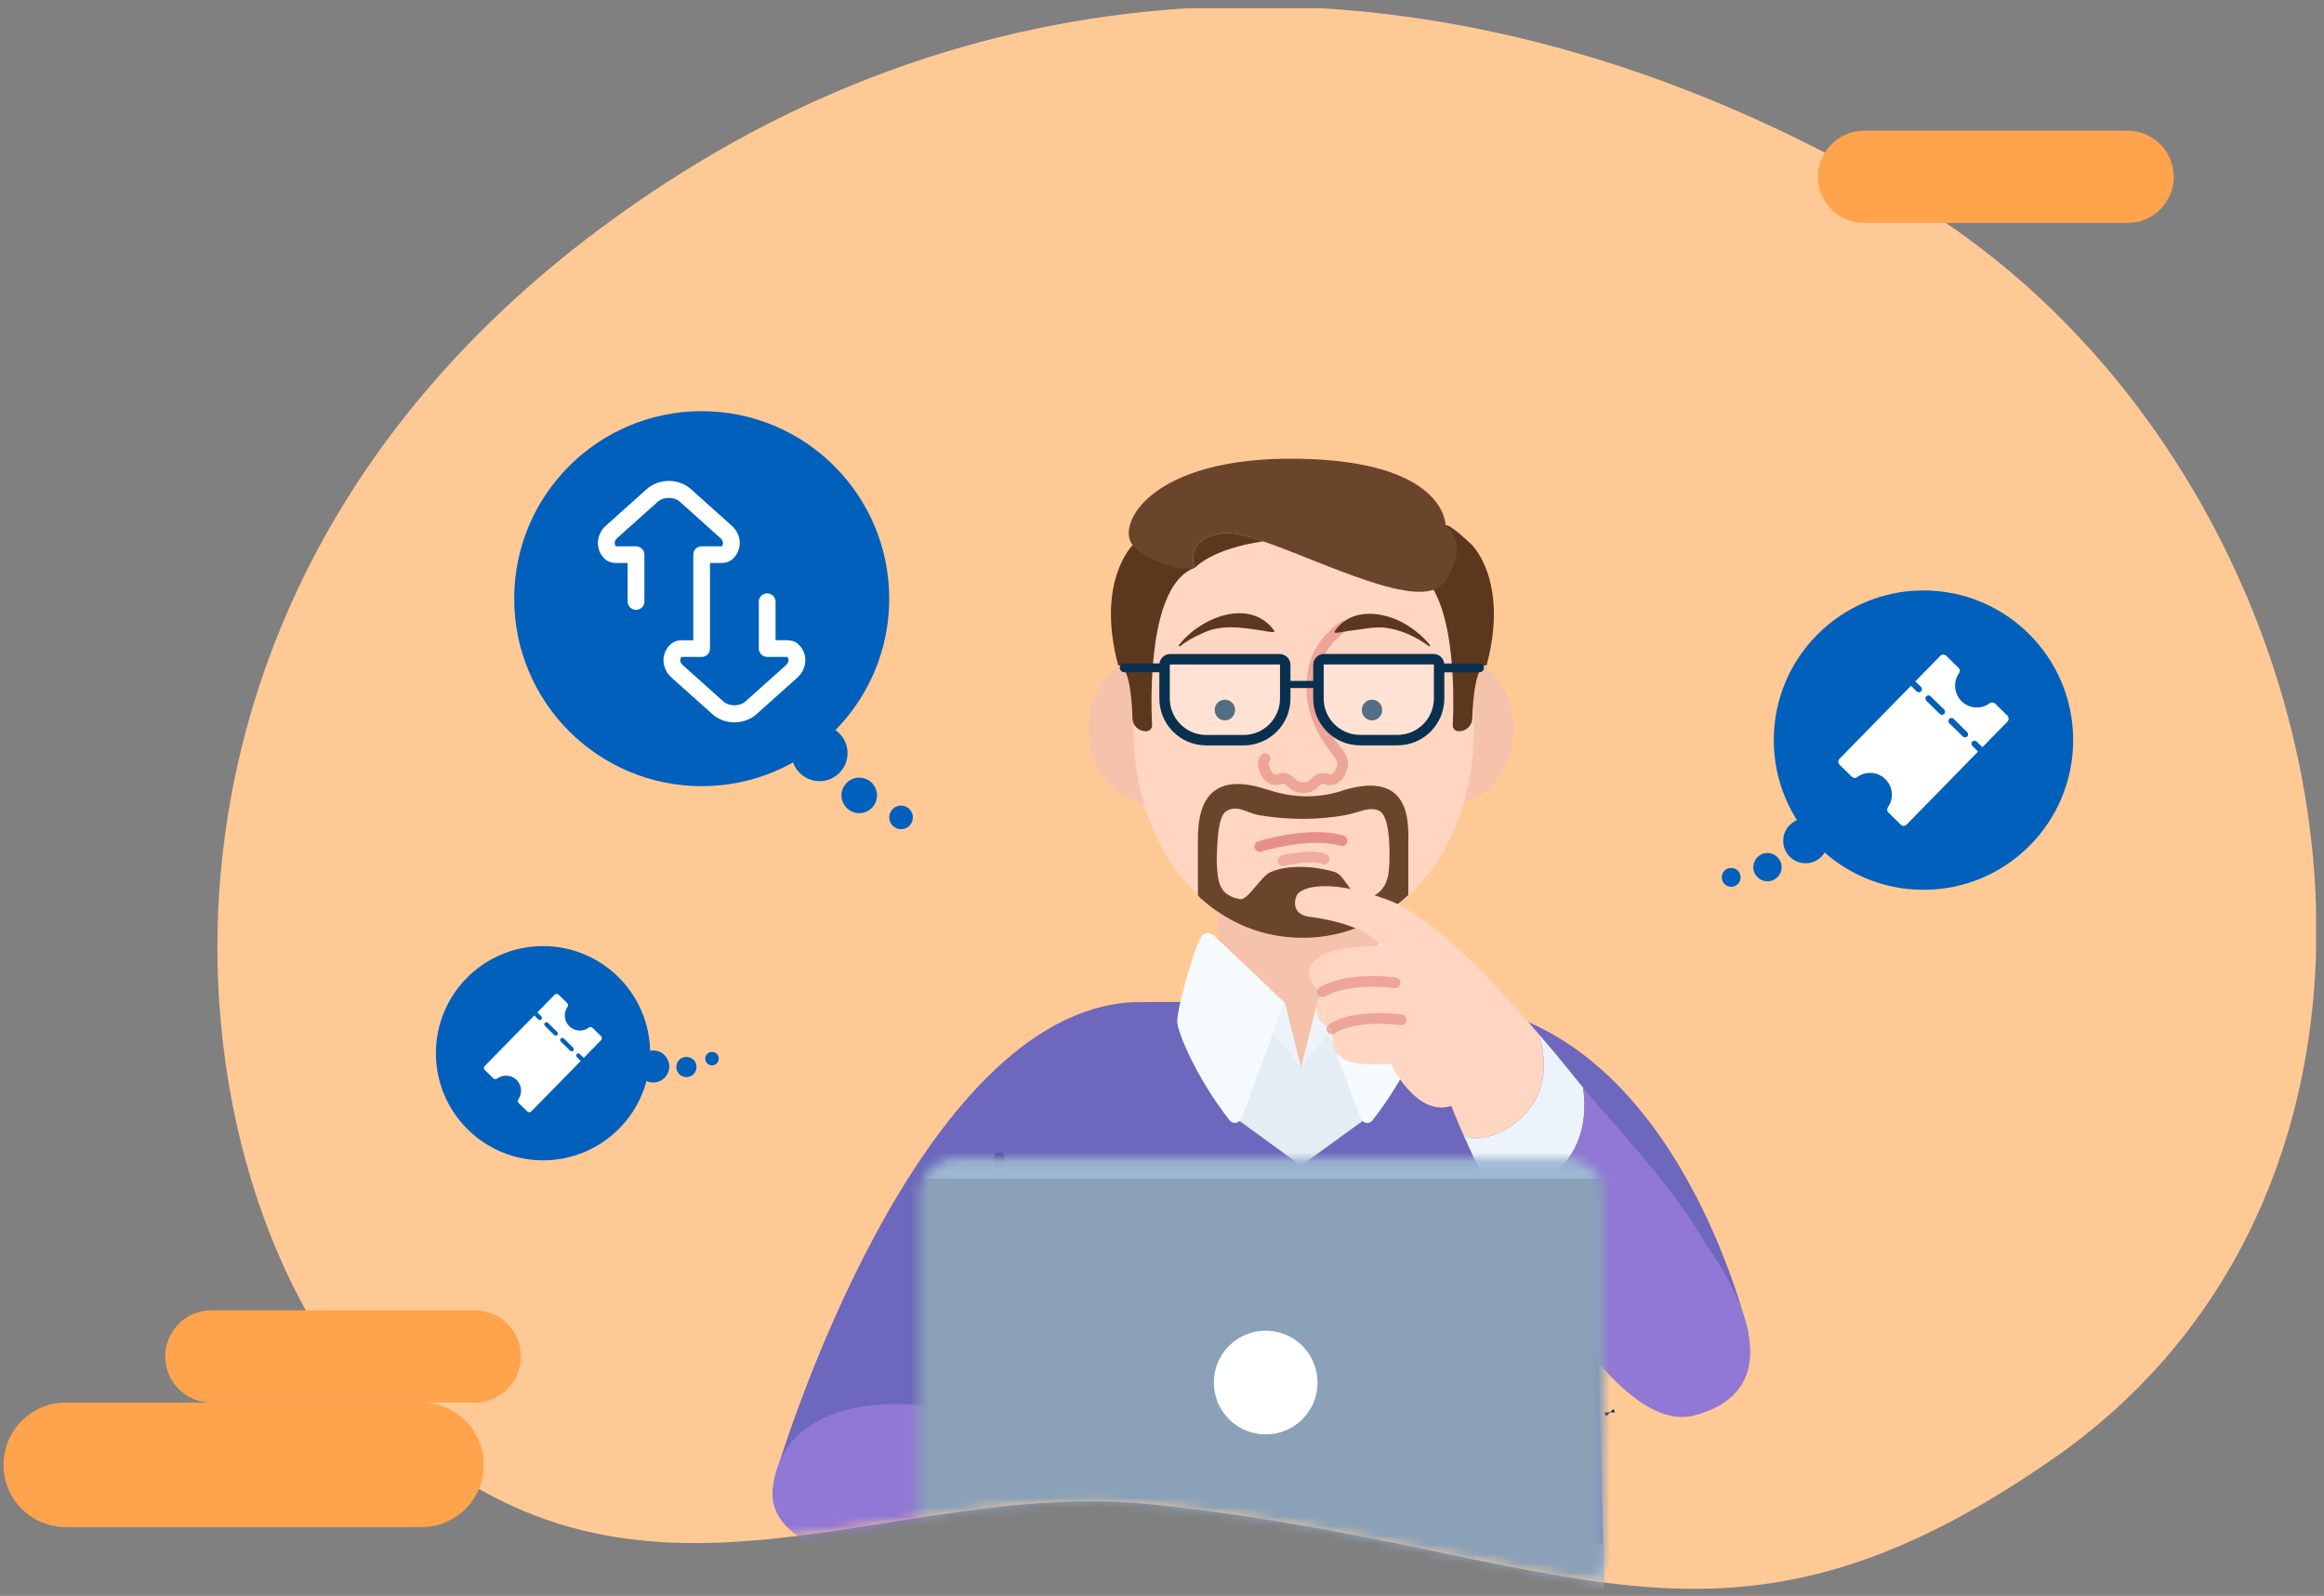 <svg width="249" height="171" viewBox="0 0 249 171" fill="none" xmlns="http://www.w3.org/2000/svg">
<rect x="0" y="0" width="249" height="171" fill="#808080" stroke="none"/>
<g clip-path="url(#clip0_7713_1753)">
<path d="M204.448 21.316C251.595 49.409 266.333 124.074 219.985 156.3C183.829 181.439 168.149 165.834 123.326 161.192C95.206 158.279 68.827 176.743 42.631 153.183C17.797 130.836 6.834 60.088 73.049 18.511C110.791 -5.184 158.087 -6.309 204.448 21.316Z" fill="#FFC996"/>
<path d="M45.157 150.29H7.049C3.363 150.29 0.375 153.277 0.375 156.961C0.375 160.645 3.363 163.632 7.049 163.632H45.157C48.843 163.632 51.832 160.645 51.832 156.961C51.832 153.277 48.843 150.29 45.157 150.29Z" fill="#FFA34D"/>
<path d="M50.876 140.404H22.641C19.913 140.404 17.701 142.616 17.701 145.344V145.351C17.701 148.079 19.913 150.29 22.641 150.29H50.876C53.604 150.29 55.816 148.079 55.816 145.351V145.344C55.816 142.616 53.604 140.404 50.876 140.404Z" fill="#FFA34D"/>
<path d="M227.96 14.005H199.725C196.997 14.005 194.785 16.216 194.785 18.945V18.951C194.785 21.679 196.997 23.891 199.725 23.891H227.96C230.688 23.891 232.9 21.679 232.9 18.951V18.945C232.9 16.216 230.688 14.005 227.96 14.005Z" fill="#FFA34D"/>
<mask id="mask0_7713_1753" style="mask-type:luminance" maskUnits="userSpaceOnUse" x="23" y="0" width="226" height="171">
<path d="M204.448 21.316C251.595 49.409 266.333 124.074 219.985 156.3C183.829 181.439 168.149 165.834 123.326 161.192C95.206 158.279 68.827 176.743 42.631 153.183C17.797 130.836 6.834 60.088 73.049 18.511C110.791 -5.184 158.087 -6.309 204.448 21.316Z" fill="white"/>
</mask>
<g mask="url(#mask0_7713_1753)">
<path d="M82.996 158.32C82.996 158.32 96.636 111.62 119.254 107.622C136.912 104.499 115.162 132.443 108.189 147.878C106.326 152.012 103.751 156.816 103.751 156.816C103.751 156.816 97.524 165.862 91.263 164.75C87.807 164.134 82.996 158.327 82.996 158.327V158.32Z" fill="#6D67BD"/>
<path d="M187.332 142.87C187.332 142.87 180.041 111.091 157.328 107.676C134.615 104.268 167.071 142.288 167.071 142.288C167.071 142.288 170.134 147.593 176.402 146.482C179.858 145.865 187.338 142.87 187.338 142.87H187.332Z" fill="#6D67BD"/>
<path d="M107.166 123.552L107.891 172.779C127.453 179.318 160.825 178.044 171.924 172.779L170.792 123.552C170.792 114.615 163.549 107.364 154.604 107.364H123.354C114.41 107.364 107.166 114.615 107.166 123.552Z" fill="#6D67BD"/>
<path d="M108.548 168.497C106.658 168.518 104.09 168.504 101.305 168.335C99.421 165.421 99.069 157.229 107.694 154.729C109.944 155.304 112.411 155.969 114.931 156.707C105.228 157.771 106.265 168.145 108.555 168.497H108.548Z" fill="#EDF3FA"/>
<path d="M101.31 168.341C92.651 167.819 81.884 165.847 82.819 159.241C84.316 148.799 98.159 150.541 98.159 150.541C99.853 150.92 103.946 152.634 107.7 154.728C99.074 157.228 99.427 165.427 101.31 168.334V168.341Z" fill="#9078D4"/>
<path d="M130.441 168.165C130.441 168.165 132.372 172.163 132.087 174.623C131.762 177.469 128.842 176.628 128.53 175.937C128.53 175.937 128.184 176.933 127.141 177.34C126.084 177.746 125.277 177.414 124.58 176.601C124.58 176.601 122.777 177.679 121.686 177.17C120.907 176.805 120.094 176.547 118.502 172.468C118.502 172.468 112.139 172.326 111.732 168.402C111.732 168.402 110.506 168.477 108.568 168.497C108.561 168.497 108.561 168.497 108.548 168.497C106.257 168.145 105.227 157.771 114.924 156.707H114.931C122.879 159.038 131.274 162.114 134.547 165.414C139.873 170.781 139.514 173.633 139.161 174.121C138.802 174.616 137.413 175.653 136.349 173.742C136.349 173.742 133.497 168.89 130.448 168.158L130.441 168.165Z" fill="#FFD6C2"/>
<g opacity="0.7">
<path d="M128.536 175.938C128.536 175.938 129.072 173.241 126.246 168.471" stroke="#E69086" stroke-width="1.15" stroke-miterlimit="10" stroke-linecap="round"/>
<path d="M124.505 176.67C124.505 176.67 125.169 174.258 122.344 169.48" stroke="#E69086" stroke-width="1.15" stroke-miterlimit="10" stroke-linecap="round"/>
</g>
<path d="M130.467 114.405V93.853H148.335V114.405C148.335 119.155 130.467 119.155 130.467 114.405Z" fill="#F5C2AB"/>
<path d="M123.908 86.339C127.927 86.339 131.186 82.653 131.186 78.106C131.186 73.559 127.927 69.873 123.908 69.873C119.889 69.873 116.631 73.559 116.631 78.106C116.631 82.653 119.889 86.339 123.908 86.339Z" fill="#F5C2AB"/>
<path d="M154.889 86.339C158.908 86.339 162.166 82.653 162.166 78.106C162.166 73.559 158.908 69.873 154.889 69.873C150.87 69.873 147.611 73.559 147.611 78.106C147.611 82.653 150.87 86.339 154.889 86.339Z" fill="#F5C2AB"/>
<path d="M157.895 78.356C157.895 78.512 157.895 78.675 157.889 78.824C157.78 85.783 155.192 91.962 150.991 95.906L150.964 95.933L150.95 95.96C150.367 96.502 149.757 97.004 149.12 97.458C146.424 99.389 143.219 100.5 139.682 100.5C136.145 100.5 133.007 99.416 130.317 97.519C129.762 97.126 129.22 96.692 128.705 96.238L128.677 96.211C124.307 92.267 121.59 85.966 121.475 78.831C121.468 78.681 121.468 78.519 121.468 78.363C121.468 66.139 120.661 52.845 139.682 52.845C158.702 52.845 157.895 66.139 157.895 78.363V78.356Z" fill="#FFD6C2"/>
<path d="M132.33 76.08C132.33 76.697 131.842 77.191 131.239 77.191C130.636 77.191 130.148 76.697 130.148 76.08C130.148 75.463 130.636 74.969 131.239 74.969C131.842 74.969 132.33 75.463 132.33 76.08Z" fill="#09304F"/>
<path d="M148.092 76.08C148.092 76.697 147.604 77.191 147.001 77.191C146.398 77.191 145.91 76.697 145.91 76.08C145.91 75.463 146.398 74.969 147.001 74.969C147.604 74.969 148.092 75.463 148.092 76.08Z" fill="#09304F"/>
<path opacity="0.7" d="M143.999 67.074C142.63 67.969 141.342 69.473 140.861 71.269C139.981 74.541 141.071 77.767 142.989 80.186C143.389 80.687 144.026 81.351 143.829 82.103C143.436 83.655 142.467 83.641 142.203 83.513C141.776 83.303 141.268 83.431 140.936 83.804C140.645 84.123 140.231 84.407 139.642 84.407C139.052 84.407 138.578 84.109 138.266 83.777C137.955 83.452 137.507 83.275 137.114 83.465C135.915 84.034 134.946 81.907 135.542 81.283" stroke="#E69086" stroke-width="1.15" stroke-miterlimit="10" stroke-linecap="round"/>
<path d="M143.789 84.74C140.774 85.668 138.26 85.417 135.644 84.564C128.875 82.361 128.374 87.22 128.347 89.788C128.34 90.106 128.347 90.391 128.347 90.621V95.906L128.577 96.198L128.604 96.225C129.119 96.679 129.661 97.119 130.217 97.506C132.907 99.41 136.078 100.487 139.581 100.487C143.084 100.487 146.323 99.382 149.02 97.445C149.427 97.16 149.82 96.841 150.206 96.51C150.423 96.326 150.64 96.144 150.85 95.947L150.863 95.92L150.89 95.893V90.608C150.89 90.337 150.897 90.011 150.897 89.639C150.897 87.084 150.47 82.646 143.789 84.719V84.74ZM146.337 96.347C145.07 96.726 144.162 93.799 143.051 93.454C140.964 92.803 138.036 92.6 136.119 93.454C135.055 93.928 133.7 96.523 132.832 96.347C130.522 95.886 130.488 94.422 130.359 92.39C130.42 89.937 130.502 87.396 131.443 86.881C132.67 86.21 133.51 87.111 135.014 87.362C137.996 87.863 141.058 87.877 144.047 87.362C145.605 87.091 146.73 86.352 147.78 86.881C148.736 87.369 148.939 89.964 148.864 92.39C148.81 94.023 148.587 95.669 146.33 96.347H146.337Z" fill="#6A452C"/>
<path d="M126.287 69.162C128.516 66.201 133.937 63.944 136.553 67.61L136.471 67.739C135.943 67.725 135.509 67.597 135.062 67.542C132.934 67.224 130.807 66.871 128.76 67.888C127.934 68.233 127.134 68.708 126.402 69.27L126.287 69.162Z" fill="#5B371E"/>
<path d="M153.126 69.263C151.696 68.186 149.975 67.42 148.227 67.237C146.919 67.17 145.747 67.468 144.459 67.61C144.012 67.664 143.579 67.793 143.05 67.813L142.969 67.685C144.839 64.866 148.722 65.55 151.134 67.224C151.927 67.779 152.658 68.41 153.241 69.162L153.126 69.27V69.263Z" fill="#5B371E"/>
<path d="M119.809 71.303C119.809 71.303 121.143 70.734 121.34 76.995C121.367 77.754 121.99 78.35 122.749 78.35H122.817C123.169 78.35 123.454 78.058 123.434 77.699C123.291 74.745 123.007 62.609 128.035 60.827L121.36 58.415C121.36 58.415 117.39 62.277 119.809 71.296V71.303Z" fill="#5B371E"/>
<path d="M159.279 71.302C159.279 71.302 157.944 70.733 157.747 76.994C157.72 77.753 157.097 78.349 156.338 78.349H156.27C155.918 78.349 155.633 78.058 155.654 77.699C155.796 74.745 156.08 62.609 151.053 60.827C151.053 60.827 153.397 56.239 154.888 56.26C155.559 56.273 157.727 58.415 157.727 58.415C157.727 58.415 161.698 62.277 159.279 71.296V71.302Z" fill="#5B371E"/>
<path d="M154.65 62.454C152.258 65.591 141.884 60.231 135.359 58.009H135.352C133.482 57.372 131.93 56.999 130.975 57.142C126.672 57.819 128.041 60.834 128.041 60.834C127.099 61.139 123.169 60.53 121.367 58.422C119.551 56.308 123.142 48.922 139.052 49.153C154.826 49.376 154.887 56.166 154.887 56.274C154.887 56.274 157.733 58.422 154.657 62.461L154.65 62.454Z" fill="#6A452C"/>
<path d="M135.353 58.008C129.797 58.801 128.035 60.834 128.035 60.834C128.035 60.834 126.673 57.819 130.969 57.141C131.925 56.992 133.476 57.365 135.346 58.008H135.353Z" fill="#5B371E"/>
<path d="M181.389 141.339V141.325" stroke="#09304F" stroke-width="1.1" stroke-miterlimit="10"/>
<path d="M172.485 151.354C172.485 151.354 172.479 151.348 172.479 151.341" stroke="#09304F" stroke-width="1.1" stroke-miterlimit="10"/>
<path d="M143.836 108.773L141.322 110.332L139.398 114.404L137.473 110.332L134.959 108.773L131.578 119.229C131.72 119.317 137.29 123.369 138.937 124.575C139.215 124.778 139.581 124.778 139.852 124.575C141.505 123.369 147.075 119.317 147.21 119.229L143.829 108.773H143.836Z" fill="#E4ECF4"/>
<path opacity="0.3" d="M125.378 70.639H137.101C137.433 70.639 137.704 70.91 137.704 71.242V74.847C137.704 77.313 135.705 79.312 133.239 79.312H129.241C126.774 79.312 124.775 77.313 124.775 74.847V71.242C124.775 70.91 125.046 70.639 125.378 70.639Z" fill="white"/>
<path opacity="0.3" d="M149.726 79.305H145.728C143.262 79.305 141.263 77.306 141.263 74.839V71.234C141.263 70.903 141.534 70.632 141.866 70.632H153.588C153.92 70.632 154.191 70.903 154.191 71.234V74.839C154.191 77.306 152.193 79.305 149.726 79.305Z" fill="white"/>
<path d="M125.378 70.639H137.101C137.433 70.639 137.704 70.91 137.704 71.242V74.847C137.704 77.313 135.705 79.312 133.239 79.312H129.241C126.774 79.312 124.775 77.313 124.775 74.847V71.242C124.775 70.91 125.046 70.639 125.378 70.639Z" stroke="#09304F" stroke-width="1.12" stroke-miterlimit="10"/>
<path d="M124.302 71.086H120.447C120.185 71.086 119.973 71.297 119.973 71.557C119.973 71.817 120.185 72.028 120.447 72.028H124.302C124.564 72.028 124.777 71.817 124.777 71.557C124.777 71.297 124.564 71.086 124.302 71.086Z" fill="#09304F"/>
<path d="M149.726 79.305H145.728C143.262 79.305 141.263 77.306 141.263 74.839V71.234C141.263 70.903 141.534 70.632 141.866 70.632H153.588C153.92 70.632 154.191 70.903 154.191 71.234V74.839C154.191 77.306 152.193 79.305 149.726 79.305Z" stroke="#09304F" stroke-width="1.12" stroke-miterlimit="10"/>
<path d="M154.664 72.034H158.52C158.782 72.034 158.994 71.823 158.994 71.563C158.994 71.303 158.782 71.092 158.52 71.092H154.664C154.402 71.092 154.19 71.303 154.19 71.563C154.19 71.823 154.402 72.034 154.664 72.034Z" fill="#09304F"/>
<path d="M141.133 72.963H138.03C137.82 72.963 137.65 73.133 137.65 73.342C137.65 73.552 137.82 73.722 138.03 73.722H141.133C141.343 73.722 141.513 73.552 141.513 73.342C141.513 73.133 141.343 72.963 141.133 72.963Z" fill="#09304F"/>
<path d="M139.399 114.405C138.559 113.049 136.363 110.766 136.363 110.766C136.363 110.766 137.414 107.602 137.685 107.486L139.399 114.405Z" fill="#EDF3FA"/>
<path d="M137.684 107.487C137.413 107.602 136.363 110.766 136.363 110.766C136.363 110.766 134.181 116.804 133.008 119.806C132.785 120.388 132.1 120.503 131.728 120.029C128.17 115.482 126.131 110.529 126.131 109.465C126.131 107.914 127.947 101.619 128.652 100.487C129.356 99.356 130.312 100.487 130.312 100.487L137.691 107.48L137.684 107.487Z" fill="#F7FAFC"/>
<path d="M139.398 114.405C140.239 113.049 142.434 110.766 142.434 110.766C142.434 110.766 141.384 107.602 141.113 107.486L139.398 114.405Z" fill="#EDF3FA"/>
<path d="M141.112 107.487C141.383 107.602 142.434 110.766 142.434 110.766C142.434 110.766 144.615 116.804 145.788 119.806C146.011 120.388 146.696 120.503 147.068 120.029C150.626 115.482 152.665 110.529 152.665 109.465C152.665 107.914 150.849 101.619 150.145 100.487C149.44 99.356 148.484 100.487 148.484 100.487L141.105 107.48L141.112 107.487Z" fill="#F7FAFC"/>
<path d="M156.725 121.431C157.484 123.166 158.547 125.497 159.855 127.97C163.284 128.492 170.9 125.436 169.626 116.546C168.176 114.736 166.557 112.758 164.842 110.766C167.871 120.042 157.985 123.376 156.725 121.431Z" fill="#EDF3FA"/>
<path d="M159.842 127.97C163.88 135.647 173.577 153.861 181.613 151.652C194.209 148.196 182.772 133.343 182.772 133.343C179.309 127.035 172.025 119.561 169.613 116.546C170.88 125.436 163.27 128.492 159.842 127.97Z" fill="#9078D4"/>
<path d="M148.011 101.348C148.011 101.348 143.573 101.233 141.452 102.5C138.992 103.97 140.957 106.288 141.716 106.288C141.716 106.288 140.95 107.013 141.011 108.131C141.072 109.255 141.716 109.858 142.739 110.163C142.739 110.163 142.502 112.25 143.41 113.036C144.061 113.599 144.637 114.236 149.007 113.999C149.007 113.999 151.758 119.738 155.498 118.498C155.498 118.498 155.939 119.643 156.711 121.418C156.711 121.425 156.718 121.425 156.718 121.432C157.985 123.376 167.865 120.043 164.836 110.766C159.435 104.472 153.174 98.089 148.824 96.469C141.743 93.826 139.29 95.324 138.985 95.853C138.681 96.381 138.308 98.075 140.49 98.265C140.49 98.265 146.08 98.868 148.004 101.348H148.011Z" fill="#FFD6C2"/>
<g opacity="0.7">
<path d="M141.717 106.28C141.717 106.28 143.953 104.681 149.468 105.298" stroke="#E69086" stroke-width="1.15" stroke-miterlimit="10" stroke-linecap="round"/>
<path d="M142.707 110.251C142.707 110.251 144.631 108.652 150.147 109.268" stroke="#E69086" stroke-width="1.15" stroke-miterlimit="10" stroke-linecap="round"/>
</g>
<path d="M107.537 148.834C107.273 142.403 106.988 127.794 107.063 124.067" stroke="#49499E" stroke-width="1.15" stroke-miterlimit="10" stroke-linecap="round"/>
<path d="M134.986 90.695C134.986 90.695 140.333 89.022 143.788 90.085" stroke="#E69086" stroke-width="1.15" stroke-miterlimit="10" stroke-linecap="round"/>
<path opacity="0.6" d="M137.488 92.213C137.624 92.159 140.89 91.488 141.866 92.064" stroke="#E69086" stroke-width="1.15" stroke-miterlimit="10" stroke-linecap="round"/>
<path d="M98.458 165.481H171.842V171.681C171.842 173.057 170.724 174.182 169.341 174.182H100.951C99.576 174.182 98.451 173.064 98.451 171.681V165.481H98.458Z" fill="#9DB7D1"/>
<mask id="mask1_7713_1753" style="mask-type:luminance" maskUnits="userSpaceOnUse" x="98" y="124" width="74" height="47">
<path d="M167.858 124.162H102.443C100.243 124.162 98.459 125.946 98.459 128.146V166.295C98.459 168.495 100.243 170.279 102.443 170.279H167.858C170.059 170.279 171.843 168.495 171.843 166.295V128.146C171.843 125.946 170.059 124.162 167.858 124.162Z" fill="white"/>
</mask>
<g mask="url(#mask1_7713_1753)">
<path d="M177.724 124.007H93.377V179.38H177.724V124.007Z" fill="#8AA1B8"/>
<path d="M181.972 121.729H95.199V126.283H181.972V121.729Z" fill="#9DB7D1"/>
</g>
<path d="M135.611 153.699C138.68 153.699 141.167 151.211 141.167 148.142C141.167 145.074 138.68 142.586 135.611 142.586C132.542 142.586 130.055 145.074 130.055 148.142C130.055 151.211 132.542 153.699 135.611 153.699Z" fill="white"/>
<path d="M92.062 87.131C93.114 87.131 93.966 86.279 93.966 85.227C93.966 84.176 93.114 83.323 92.062 83.323C91.011 83.323 90.158 84.176 90.158 85.227C90.158 86.279 91.011 87.131 92.062 87.131Z" fill="#0060BC"/>
<path d="M96.54 88.853C97.24 88.853 97.808 88.285 97.808 87.585C97.808 86.886 97.24 86.318 96.54 86.318C95.841 86.318 95.273 86.886 95.273 87.585C95.273 88.285 95.841 88.853 96.54 88.853Z" fill="#0060BC"/>
<path d="M87.806 83.703C89.464 83.703 90.808 82.359 90.808 80.701C90.808 79.043 89.464 77.699 87.806 77.699C86.149 77.699 84.805 79.043 84.805 80.701C84.805 82.359 86.149 83.703 87.806 83.703Z" fill="#0060BC"/>
<path d="M75.183 84.238C86.278 84.238 95.273 75.243 95.273 64.147C95.273 53.052 86.278 44.057 75.183 44.057C64.087 44.057 55.092 53.052 55.092 64.147C55.092 75.243 64.087 84.238 75.183 84.238Z" fill="#0060BC"/>
<path d="M73.543 115.414C74.142 115.414 74.627 114.929 74.627 114.33C74.627 113.731 74.142 113.246 73.543 113.246C72.944 113.246 72.459 113.731 72.459 114.33C72.459 114.929 72.944 115.414 73.543 115.414Z" fill="#0060BC"/>
<path d="M76.287 114.161C76.688 114.161 77.013 113.836 77.013 113.436C77.013 113.036 76.688 112.711 76.287 112.711C75.887 112.711 75.562 113.036 75.562 113.436C75.562 113.836 75.887 114.161 76.287 114.161Z" fill="#0060BC"/>
<path d="M69.992 115.99C70.939 115.99 71.706 115.223 71.706 114.276C71.706 113.329 70.939 112.562 69.992 112.562C69.045 112.562 68.277 113.329 68.277 114.276C68.277 115.223 69.045 115.99 69.992 115.99Z" fill="#0060BC"/>
<path d="M58.182 124.331C64.521 124.331 69.66 119.192 69.66 112.852C69.66 106.513 64.521 101.374 58.182 101.374C51.842 101.374 46.703 106.513 46.703 112.852C46.703 119.192 51.842 124.331 58.182 124.331Z" fill="#0060BC"/>
<path d="M189.371 94.436C190.21 94.436 190.889 93.757 190.889 92.918C190.889 92.08 190.21 91.4 189.371 91.4C188.533 91.4 187.854 92.08 187.854 92.918C187.854 93.757 188.533 94.436 189.371 94.436Z" fill="#0060BC"/>
<path d="M185.482 95.019C186.04 95.019 186.492 94.567 186.492 94.01C186.492 93.452 186.04 93 185.482 93C184.925 93 184.473 93.452 184.473 94.01C184.473 94.567 184.925 95.019 185.482 95.019Z" fill="#0060BC"/>
<path d="M193.455 92.499C194.78 92.499 195.854 91.425 195.854 90.1C195.854 88.775 194.78 87.701 193.455 87.701C192.131 87.701 191.057 88.775 191.057 90.1C191.057 91.425 192.131 92.499 193.455 92.499Z" fill="#0060BC"/>
<path d="M206.088 95.344C214.945 95.344 222.126 88.163 222.126 79.305C222.126 70.447 214.945 63.267 206.088 63.267C197.23 63.267 190.049 70.447 190.049 79.305C190.049 88.163 197.23 95.344 206.088 95.344Z" fill="#0060BC"/>
<path d="M64.408 111.037L63.486 110.136C63.378 110.034 63.215 110.021 63.093 110.109C62.47 110.576 61.575 110.529 60.999 109.967C60.423 109.404 60.362 108.517 60.81 107.88C60.898 107.758 60.884 107.588 60.776 107.487L59.854 106.585C59.732 106.47 59.542 106.47 59.427 106.585L57.571 108.483L57.998 108.903C58.086 108.991 58.086 109.14 57.998 109.228C57.971 109.255 57.937 109.275 57.903 109.282C57.828 109.309 57.733 109.289 57.672 109.228L57.245 108.808L51.94 114.222C51.825 114.344 51.825 114.534 51.94 114.649L52.861 115.55C52.97 115.652 53.133 115.665 53.254 115.577C53.878 115.11 54.772 115.157 55.348 115.719C55.924 116.282 55.985 117.163 55.538 117.8C55.45 117.922 55.463 118.091 55.572 118.193L56.493 119.094C56.615 119.209 56.805 119.209 56.92 119.094L62.226 113.68L61.799 113.26C61.711 113.172 61.704 113.029 61.799 112.941C61.887 112.853 62.029 112.846 62.117 112.941L62.544 113.355L64.401 111.457C64.516 111.335 64.516 111.146 64.401 111.03L64.408 111.037ZM59.712 110.908C59.712 110.908 59.651 110.956 59.617 110.963C59.542 110.99 59.448 110.969 59.387 110.908L58.384 109.926C58.296 109.838 58.289 109.696 58.384 109.601C58.472 109.513 58.621 109.513 58.709 109.601L59.712 110.583C59.8 110.671 59.807 110.814 59.712 110.908ZM61.419 112.582C61.419 112.582 61.365 112.63 61.325 112.643C61.25 112.67 61.155 112.65 61.094 112.589L60.091 111.606C59.996 111.518 59.996 111.376 60.091 111.281C60.179 111.193 60.322 111.193 60.417 111.281L61.419 112.264C61.508 112.352 61.514 112.494 61.419 112.582Z" fill="white"/>
<path d="M215.086 76.689L213.758 75.388C213.602 75.239 213.365 75.219 213.196 75.348C212.295 76.025 211.007 75.957 210.174 75.144C209.347 74.331 209.252 73.051 209.896 72.136C210.018 71.96 210.004 71.716 209.849 71.567L208.52 70.266C208.344 70.096 208.066 70.096 207.897 70.266L205.214 73.01L205.83 73.613C205.959 73.742 205.959 73.952 205.83 74.081C205.79 74.115 205.749 74.148 205.695 74.162C205.58 74.196 205.451 74.169 205.363 74.087L204.746 73.484L197.089 81.311C196.92 81.487 196.927 81.764 197.089 81.934L198.417 83.235C198.573 83.384 198.81 83.404 198.98 83.276C199.881 82.605 201.168 82.666 202.002 83.486C202.829 84.292 202.923 85.573 202.28 86.494C202.158 86.67 202.171 86.914 202.327 87.063L203.655 88.364C203.831 88.534 204.109 88.527 204.279 88.358L211.935 80.531L211.319 79.928C211.19 79.799 211.183 79.596 211.319 79.461C211.448 79.332 211.651 79.325 211.786 79.461L212.403 80.064L215.086 77.32C215.256 77.143 215.249 76.865 215.086 76.696V76.689ZM208.304 76.5C208.263 76.534 208.222 76.567 208.168 76.581C208.053 76.615 207.924 76.588 207.836 76.5L206.386 75.077C206.257 74.948 206.25 74.738 206.386 74.609C206.515 74.48 206.725 74.48 206.854 74.609L208.304 76.032C208.432 76.161 208.439 76.364 208.304 76.5ZM210.77 78.919C210.736 78.959 210.689 78.986 210.634 79C210.519 79.034 210.391 79.007 210.302 78.919L208.852 77.496C208.717 77.367 208.717 77.157 208.852 77.028C208.981 76.899 209.184 76.899 209.32 77.028L210.77 78.451C210.899 78.58 210.906 78.783 210.77 78.919Z" fill="white"/>
<path d="M85.535 69.026C85.237 68.748 84.824 68.599 84.363 68.599H83.096V64.54C83.096 64.54 83.096 64.499 83.096 64.472C83.096 63.978 82.69 63.578 82.195 63.578C81.7 63.578 81.3 63.978 81.3 64.472V69.493C81.3 69.988 81.707 70.388 82.202 70.388H84.363C84.445 70.489 84.485 70.598 84.485 70.727C84.485 70.916 84.384 71.113 84.221 71.262L79.871 75.158C79.247 75.714 78.116 75.714 77.499 75.158L73.142 71.255C72.932 71.072 72.79 70.747 72.953 70.476C72.98 70.428 73 70.401 73.007 70.394H75.175C75.67 70.394 76.07 69.995 76.07 69.5V60.325H77.377C78.007 60.325 78.556 59.993 78.922 59.384C79.525 58.401 79.308 57.148 78.4 56.328L74.043 52.425C73.4 51.849 72.553 51.53 71.658 51.53C70.764 51.53 69.917 51.849 69.273 52.425L64.923 56.321C64.381 56.802 64.069 57.48 64.062 58.178C64.062 58.835 64.32 59.445 64.808 59.899C65.106 60.176 65.519 60.325 65.98 60.325H67.247V64.384C67.247 64.384 67.247 64.425 67.247 64.452C67.247 64.947 67.654 65.346 68.148 65.346C68.643 65.346 69.043 64.947 69.043 64.452V59.431C69.043 58.936 68.636 58.537 68.142 58.537H65.98C65.899 58.435 65.858 58.327 65.858 58.198C65.858 58.008 65.96 57.812 66.122 57.663L70.473 53.766C71.089 53.211 72.228 53.211 72.844 53.766L77.201 57.669C77.411 57.852 77.553 58.178 77.391 58.455C77.364 58.503 77.343 58.53 77.343 58.537H75.175C74.68 58.537 74.281 58.936 74.281 59.431V68.606H72.973C72.614 68.606 71.929 68.728 71.428 69.547C70.825 70.53 71.042 71.784 71.95 72.603L76.307 76.506C76.95 77.082 77.797 77.401 78.692 77.401C79.586 77.401 80.433 77.082 81.077 76.506L85.427 72.61C85.969 72.129 86.281 71.452 86.288 70.754C86.288 70.096 86.03 69.487 85.535 69.033V69.026Z" fill="white"/>
</g>
</g>
<defs>
<clipPath id="clip0_7713_1753">
<rect width="248" height="169.399" fill="white" transform="translate(0.143 0.893)"/>
</clipPath>
</defs>
</svg>
